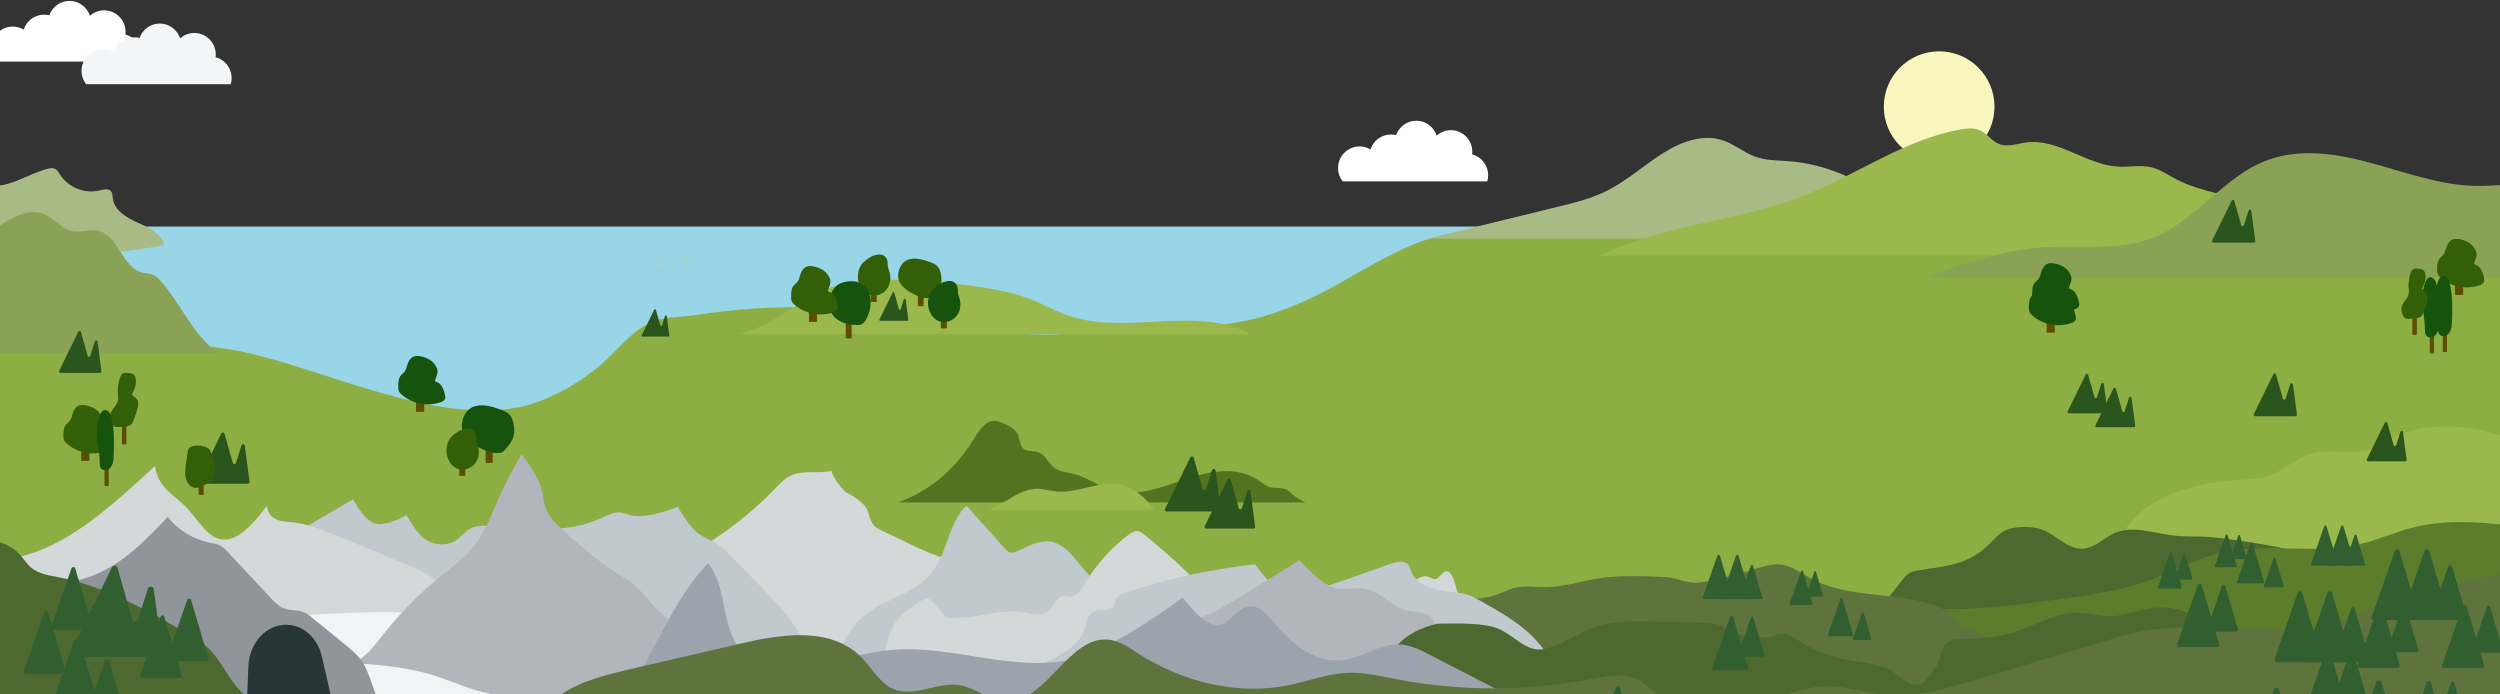 <svg width="1440" height="400" viewBox="0 0 1440 400" fill="none" xmlns="http://www.w3.org/2000/svg">
<rect x="0" y="0" width="1440" height="400" fill="#333333" stroke="none"/>
<g clip-path="url(#clip0_445_22250)">
<path d="M1116.95 93.336C1134.55 93.336 1148.83 79.063 1148.83 61.456C1148.83 43.848 1134.55 29.575 1116.95 29.575C1099.34 29.575 1085.07 43.848 1085.07 61.456C1085.07 79.063 1099.34 93.336 1116.95 93.336Z" fill="#FAF7BE"/>
<path d="M857.176 100.982C857.176 102.209 856.992 103.394 856.668 104.494H773.397C771.718 102.379 770.731 99.684 770.731 96.778C770.731 89.908 776.261 84.336 783.074 84.336C785.374 84.336 787.532 84.971 789.38 86.085C790.988 81.092 795.643 77.481 801.131 77.481C802.174 77.481 803.176 77.608 804.149 77.847C805.842 73.009 810.413 69.539 815.801 69.539C821.19 69.539 825.916 73.136 827.538 78.101C829.71 76.154 832.574 74.984 835.705 74.984C842.533 74.984 848.049 80.556 848.049 87.426C848.049 87.933 848.02 88.441 847.964 88.921C853.254 90.317 857.162 95.184 857.162 100.954" fill="white"/>
<path d="M81.43 31.959C81.43 33.186 81.247 34.371 80.923 35.471H-2.334C-4.013 33.355 -5 30.661 -5 27.755C-5 20.885 0.53 15.313 7.343 15.313C9.643 15.313 11.801 15.948 13.649 17.062C15.257 12.069 19.912 8.457 25.399 8.457C26.443 8.457 27.445 8.584 28.418 8.824C30.111 3.986 34.682 0.516 40.07 0.516C45.459 0.516 50.185 4.113 51.807 9.078C53.979 7.131 56.843 5.961 59.974 5.961C66.802 5.961 72.318 11.533 72.318 18.402C72.318 18.91 72.29 19.418 72.233 19.898C77.523 21.294 81.43 26.161 81.43 31.931" fill="white"/>
<path d="M133.413 44.993C133.413 46.221 133.23 47.406 132.905 48.506H49.634C47.956 46.39 46.968 43.696 46.968 40.79C46.968 33.92 52.498 28.348 59.311 28.348C61.611 28.348 63.769 28.982 65.617 30.097C67.225 25.103 71.88 21.492 77.368 21.492C78.412 21.492 79.413 21.619 80.387 21.859C82.079 17.02 86.65 13.55 92.038 13.55C97.427 13.55 102.153 17.147 103.775 22.113C105.948 20.166 108.811 18.995 111.943 18.995C118.77 18.995 124.286 24.567 124.286 31.437C124.286 31.945 124.258 32.453 124.201 32.932C129.491 34.329 133.399 39.196 133.399 44.965" fill="#F3F6F7"/>
<path d="M45.275 130.493C37.432 136.304 31.888 145.53 33.313 155.038C34.709 164.334 42.073 171.416 49.013 177.749C66.322 193.549 84.872 209.969 107.865 214.497C116.343 216.161 125.174 216.133 133.398 218.799C142.835 221.86 150.777 228.237 159.425 233.117C177.086 243.091 197.512 246.73 217.487 250.229C251.893 256.238 288.288 262.078 320.944 249.65C350.3 238.478 372.884 213.791 402.071 202.21C438.663 187.68 479.699 195.636 518.929 198.937C571.927 203.395 625.221 198.937 678.205 194.451C704.119 192.265 730.16 190.064 755.467 184.055C789.887 175.887 822.698 160.765 857.823 156.449C879.533 153.782 901.695 155.32 923.235 151.483C939.373 148.605 955.793 141.905 967.078 130.479H45.275V130.493Z" fill="#97D5E7"/>
<path d="M881.96 127.925C823.968 135.275 822.473 133.907 772.677 162.514C720.539 192.463 690.901 187.046 673.861 188.414C658.372 189.655 649.414 184.394 634.504 188.668C609.098 195.947 582.197 191.898 556.029 188.781C503.92 182.56 475.721 170.203 398.967 181.699C390.743 182.927 382.124 182.32 374.507 185.847C365.366 190.079 358.566 198.317 351.189 205.412C339.692 216.472 326.164 225.147 311.564 230.846C258.213 251.639 180.698 208.177 130.507 201.011C72.853 192.787 87.312 187.483 -2.546 186.242V480.39H1444.98V132.75H912.712C900.707 129.308 888.068 127.15 881.96 127.925Z" fill="#8CAE42"/>
<path d="M1111.53 137.419C1104.63 132.482 1098.4 125.781 1091.85 119.998C1073.84 104.043 1052.31 94.549 1030.38 92.857C1023.77 92.349 1017.03 92.518 1010.68 90.12C1004.66 87.849 999.257 83.377 993.219 81.134C981.61 76.832 969.055 81.275 958.207 88.032C947.359 94.789 937.4 103.846 926.199 109.587C917.143 114.228 907.48 116.612 897.887 118.954C872.792 125.104 847.697 131.255 822.615 137.405H1111.53V137.419Z" fill="#A8BB84"/>
<path d="M1343.53 147.181C1346.21 146.729 1348.89 146.278 1351.55 145.798C1345.47 130.775 1331.28 125.908 1318.67 122.551C1304.78 118.841 1290.88 115.145 1276.99 111.435C1269.09 109.333 1261.14 107.203 1253.65 103.295C1249.04 100.897 1244.57 97.808 1239.72 96.51C1233.26 94.789 1226.58 96.355 1220.01 95.988C1202.01 95.001 1185.27 79.695 1167.34 82.023C1161.64 82.756 1155.68 85.239 1150.37 82.446C1147.16 80.767 1144.62 77.339 1141.45 75.562C1137.68 73.46 1133.42 73.855 1129.38 74.546C1097.92 79.935 1069.28 100.742 1038.87 112.704C1003.69 126.543 966.276 128.461 931.236 142.949C928.019 144.275 924.845 145.714 921.657 147.181H1343.55H1343.53Z" fill="#9BB84D"/>
<path d="M397.148 147.985L393.085 149.974" stroke="#FEEC00" stroke-width="0.183" stroke-miterlimit="10"/>
<path d="M393.085 151.751L397.148 153.74" stroke="#FEEC00" stroke-width="0.183" stroke-miterlimit="10"/>
<path d="M377.978 147.985L382.04 149.974" stroke="#FEEC00" stroke-width="0.183" stroke-miterlimit="10"/>
<path d="M382.04 151.751L377.978 153.74" stroke="#FEEC00" stroke-width="0.183" stroke-miterlimit="10"/>
<path d="M79.103 128.123C72.811 125.316 65.828 121.168 64.982 114.327C64.799 112.888 64.883 111.28 63.938 110.165C62.414 108.36 59.551 109.15 57.252 109.714C48.872 111.759 39.407 107.993 34.724 100.742C33.807 99.317 32.932 97.681 31.352 97.089C30.209 96.651 28.926 96.877 27.741 97.173C17.387 99.684 7.794 106.653 -2.546 107.076V155.433C27.952 151.046 58.465 146.659 88.963 142.258C90.853 141.99 92.786 141.708 94.507 140.889C92.546 134.273 85.394 130.944 79.103 128.137V128.123Z" fill="#A8BB84"/>
<path d="M87.581 158.015C85.972 157.478 84.223 157.535 82.559 157.21C70.342 154.841 68.184 134.866 55.925 132.764C51.468 132.002 46.883 134.005 42.411 133.314C35.612 132.27 31.14 125.471 24.666 123.115C17.034 120.336 8.711 124.286 1.855 128.645C0.402 129.562 -1.065 130.521 -2.546 131.452V203.212H125.386C111.505 193.196 104.353 175.45 92.913 162.204C91.418 160.469 89.753 158.748 87.581 158.029V158.015Z" fill="#89A255"/>
<path d="M1444.99 106.272C1438.6 106.653 1432.2 107.203 1425.81 107.076C1404.58 106.639 1383.87 98.598 1363.01 93.153C1342.14 87.708 1320.09 84.971 1300.06 94.775C1280.17 104.509 1264.02 125.795 1244.06 135.261C1222.49 145.474 1198.96 140.847 1176.21 142.483C1153.34 144.12 1131.11 152.132 1108.82 159.806H1444.99V106.286V106.272Z" fill="#89A255"/>
<path d="M1218.94 320.648C1219.3 308.573 1228.35 296.935 1241.14 289.403C1255.36 281.037 1273.56 277.243 1291.57 276.213C1295.79 275.973 1300.08 275.874 1304.1 274.873C1314.87 272.193 1321.65 263.672 1332.45 261.048C1342.89 258.509 1354.89 262.078 1365.01 258.876C1369.57 257.437 1373.19 254.785 1377.23 252.641C1387.64 247.097 1400.9 244.995 1413.63 245.715C1424.54 246.321 1435.1 248.889 1444.99 252.458V320.648H1218.94Z" fill="#9BB84D"/>
<path d="M720.54 192.463C715.899 190.022 710.905 188.188 705.855 187.017C690.944 183.547 675.413 184.775 660.121 185.579C644.83 186.383 629.115 186.693 614.684 181.572C607.504 179.019 600.846 175.182 593.764 172.389C585.569 169.159 576.893 167.367 568.218 165.914C550.754 162.994 533.078 161.386 515.375 161.132C502.157 160.935 488.629 161.555 476.328 166.394C463.773 171.331 453.278 180.359 441.245 186.453C436.237 188.992 430.975 190.995 425.559 192.463H720.511H720.54Z" fill="#9BB84D"/>
<path d="M504.992 160.441H501.55V173.913H504.992V160.441Z" fill="#5E4D00"/>
<path d="M495.95 152.781C493.637 156.533 493.538 161.541 495.682 165.392C496.571 167 497.854 168.425 499.463 169.3C502.806 171.119 507.278 170.231 509.944 167.522C512.61 164.814 513.456 160.582 512.412 156.928C512.088 155.786 511.594 154.685 511.425 153.515C511.213 152.033 511.495 150.439 510.79 149.127C507.63 143.16 498.249 149.043 495.936 152.795L495.95 152.781Z" fill="#335F08"/>
<path d="M1207.65 246.081H1229.14C1229.59 246.081 1229.94 245.686 1229.88 245.221L1227.78 229.182C1227.68 228.378 1226.56 228.279 1226.32 229.055L1223.86 236.785C1223.64 237.505 1222.62 237.49 1222.41 236.757L1218.75 223.892C1218.57 223.229 1217.65 223.144 1217.34 223.765L1206.96 244.981C1206.72 245.489 1207.09 246.067 1207.64 246.067L1207.65 246.081Z" fill="#2A551D"/>
<path d="M34.795 214.793H57.633C58.113 214.793 58.494 214.37 58.423 213.89L56.194 196.836C56.081 195.989 54.897 195.876 54.629 196.695L52.019 204.919C51.779 205.68 50.693 205.666 50.481 204.89L46.602 191.207C46.404 190.502 45.431 190.417 45.107 191.08L34.075 213.651C33.807 214.187 34.202 214.807 34.795 214.807V214.793Z" fill="#2A551D"/>
<path d="M507.066 184.774H522.639C522.964 184.774 523.232 184.478 523.189 184.154L521.666 172.53C521.595 171.952 520.777 171.881 520.594 172.431L518.816 178.032C518.647 178.553 517.914 178.539 517.773 178.017L515.121 168.693C514.979 168.213 514.316 168.157 514.105 168.608L506.586 183.999C506.403 184.365 506.671 184.789 507.08 184.789L507.066 184.774Z" fill="#2A551D"/>
<path d="M1274.91 139.789H1298.22C1298.71 139.789 1299.09 139.352 1299.03 138.858L1296.76 121.45C1296.65 120.576 1295.44 120.477 1295.17 121.309L1292.5 129.703C1292.26 130.479 1291.15 130.464 1290.94 129.674L1286.97 115.709C1286.76 114.99 1285.77 114.891 1285.45 115.568L1274.19 138.604C1273.92 139.154 1274.32 139.789 1274.93 139.789H1274.91Z" fill="#2A551D"/>
<path d="M1298.91 239.762H1322.21C1322.7 239.762 1323.09 239.324 1323.03 238.831L1320.76 221.423C1320.65 220.549 1319.43 220.45 1319.16 221.282L1316.5 229.675C1316.26 230.451 1315.14 230.437 1314.93 229.647L1310.97 215.682C1310.76 214.962 1309.77 214.864 1309.44 215.541L1298.19 238.577C1297.92 239.127 1298.31 239.762 1298.92 239.762H1298.91Z" fill="#2A551D"/>
<path d="M114.892 278.639H142.766C143.358 278.639 143.81 278.117 143.739 277.525L141.017 256.718C140.876 255.674 139.423 255.547 139.112 256.548L135.924 266.578C135.628 267.509 134.316 267.481 134.048 266.55L129.308 249.848C129.069 248.987 127.884 248.874 127.489 249.678L114.017 277.214C113.693 277.863 114.172 278.625 114.892 278.625V278.639Z" fill="#2A551D"/>
<path d="M117.303 264.561H114.383V285.043H117.303V264.561Z" fill="#5E4D00"/>
<path d="M121.959 276.156C120.831 277.807 119.039 278.724 117.332 279.556C115.541 280.431 113.594 281.305 111.69 280.896C108.84 280.29 107.119 277.003 106.781 273.843C106.555 271.727 106.781 269.583 107.035 267.467C107.345 265.012 107.712 262.572 108.149 260.146C108.262 259.483 108.403 258.791 108.798 258.255C109.221 257.677 109.884 257.381 110.533 257.169C113.467 256.196 116.726 256.492 119.434 257.987C119.858 258.227 120.281 258.481 120.605 258.862C121.099 259.412 121.353 260.16 121.593 260.893C122.397 263.263 124.075 266.352 123.892 268.863C123.723 271.219 123.285 274.21 121.959 276.156Z" fill="#335F08"/>
<path d="M532.008 156.745H528.665V176.367H532.008V156.745Z" fill="#5E4D00"/>
<path d="M518.268 154.347C517.196 156.914 516.913 159.919 518.112 162.43C518.917 164.108 520.299 165.434 521.766 166.577C525.123 169.215 529.13 171.133 533.39 171.641C534.349 171.754 535.365 171.782 536.253 171.401C537.241 170.978 537.96 170.104 538.637 169.257C539.963 167.593 541.318 165.872 541.924 163.84C542.531 161.809 542.347 159.623 541.896 157.563C541.572 156.082 541.078 154.587 540.062 153.458C539.117 152.414 537.819 151.793 536.507 151.272C530.258 148.817 521.54 146.588 518.282 154.347H518.268Z" fill="#335F08"/>
<path d="M490.548 171.839H487.134V194.875H490.548V171.839Z" fill="#5E4D00"/>
<path d="M482.056 164.419C480.222 165.928 479.009 168.086 478.219 170.329C477.57 172.177 477.189 174.152 477.4 176.099C477.781 179.64 480.165 182.757 483.198 184.605C486.231 186.453 489.857 187.158 493.411 187.215C494.314 187.229 495.231 187.215 496.063 186.862C497.601 186.242 498.56 184.732 499.28 183.237C501.452 178.779 502.425 173.433 500.563 168.834C499.237 165.561 496.19 162.867 492.692 162.176C489.617 161.569 484.468 162.416 482.042 164.405L482.056 164.419Z" fill="#16530D"/>
<path d="M545.365 175.676H541.923V189.147H545.365V175.676Z" fill="#5E4D00"/>
<path d="M536.323 168.016C534.009 171.768 533.91 176.776 536.055 180.627C536.943 182.235 538.227 183.66 539.835 184.535C543.178 186.354 547.65 185.466 550.316 182.757C552.982 180.049 553.829 175.817 552.785 172.163C552.46 171.021 551.967 169.92 551.797 168.749C551.586 167.268 551.868 165.674 551.163 164.362C548.003 158.395 538.622 164.278 536.309 168.03L536.323 168.016Z" fill="#16530D"/>
<path d="M1391.97 177.086H1389.64V192.731H1391.97V177.086Z" fill="#5E4D00"/>
<path d="M1397.95 173.419C1398.29 171.966 1398.5 170.343 1397.75 169.046C1397.23 168.129 1396.33 167.522 1395.46 166.916C1395.27 166.775 1395.06 166.605 1395 166.38C1394.93 166.112 1395.07 165.843 1395.2 165.604C1396.54 163.107 1397.54 160.215 1396.82 157.478C1396.66 156.886 1396.42 156.293 1396 155.856C1395.14 154.939 1393.74 154.826 1392.49 154.77C1391.63 154.728 1390.7 154.699 1389.96 155.179C1389.31 155.602 1388.95 156.364 1388.68 157.097C1387.68 159.721 1387.24 162.557 1387.41 165.364C1387.49 166.859 1387.76 168.383 1387.37 169.836C1386.66 172.417 1384.05 174.166 1383.43 176.762C1383.09 178.229 1383.43 179.781 1384 181.177C1384.35 182.066 1384.86 182.997 1385.75 183.35C1386.21 183.533 1386.73 183.547 1387.23 183.547C1388.27 183.547 1389.31 183.505 1390.37 183.434C1392.42 183.293 1394.59 182.87 1395.42 180.853C1396.41 178.483 1397.36 175.958 1397.93 173.447L1397.95 173.419Z" fill="#335F08"/>
<path d="M51.498 245.588H46.801V265.45H51.498V245.588Z" fill="#5E4D00"/>
<path d="M41.721 238.718C41.312 240.143 40.874 241.61 39.887 242.724C39.351 243.331 38.66 243.81 38.124 244.417C36.699 246.067 36.586 248.437 36.544 250.61C36.53 251.611 36.516 252.641 36.911 253.558C37.263 254.362 37.898 254.997 38.561 255.575C44.556 260.837 53.443 262.558 60.962 259.92C61.95 259.567 63.008 259.073 63.445 258.114C63.84 257.24 63.614 256.224 63.374 255.293C62.655 252.472 61.569 249.227 58.79 248.324C58.409 248.197 57.972 248.085 57.816 247.732C57.718 247.492 57.774 247.224 57.859 246.984C58.367 245.263 59.326 243.599 59.185 241.807C59.114 240.848 58.733 239.945 58.24 239.127C56.208 235.657 52.738 234.077 48.929 233.386C44.881 232.638 42.821 234.895 41.693 238.732L41.721 238.718Z" fill="#335F08"/>
<path d="M470.629 165.561H465.931V185.423H470.629V165.561Z" fill="#5E4D00"/>
<path d="M460.854 158.692C460.445 160.116 460.007 161.583 459.02 162.698C458.484 163.304 457.793 163.784 457.257 164.391C455.832 166.041 455.719 168.411 455.677 170.583C455.663 171.585 455.648 172.615 456.043 173.532C456.396 174.336 457.031 174.97 457.694 175.549C463.689 180.811 472.576 182.532 480.095 179.894C481.082 179.541 482.14 179.047 482.578 178.088C482.973 177.213 482.747 176.198 482.507 175.267C481.788 172.445 480.702 169.201 477.923 168.298C477.542 168.171 477.104 168.058 476.949 167.706C476.85 167.466 476.907 167.198 476.992 166.958C477.499 165.237 478.459 163.572 478.318 161.781C478.247 160.822 477.866 159.919 477.372 159.101C475.341 155.63 471.871 154.051 468.062 153.359C464.014 152.612 461.954 154.869 460.825 158.706L460.854 158.692Z" fill="#335F08"/>
<path d="M1418.74 149.96H1414.06V169.737H1418.74V149.96Z" fill="#5E4D00"/>
<path d="M1409.01 143.118C1408.6 144.529 1408.16 145.996 1407.19 147.11C1406.65 147.717 1405.98 148.182 1405.44 148.803C1404.03 150.439 1403.92 152.809 1403.87 154.967C1403.86 155.955 1403.85 156.999 1404.24 157.902C1404.59 158.706 1405.23 159.326 1405.88 159.905C1411.84 165.138 1420.69 166.859 1428.19 164.221C1429.18 163.869 1430.22 163.375 1430.66 162.43C1431.06 161.555 1430.83 160.539 1430.59 159.608C1429.89 156.801 1428.79 153.571 1426.03 152.682C1425.67 152.555 1425.22 152.442 1425.06 152.09C1424.96 151.85 1425.02 151.582 1425.1 151.342C1425.61 149.635 1426.56 147.971 1426.43 146.193C1426.36 145.248 1425.98 144.345 1425.5 143.513C1423.47 140.057 1420.01 138.491 1416.23 137.786C1412.2 137.038 1410.15 139.281 1409.04 143.104L1409.01 143.118Z" fill="#335F08"/>
<path d="M244.333 217.346H239.635V237.208H244.333V217.346Z" fill="#5E4D00"/>
<path d="M234.557 210.476C234.148 211.901 233.711 213.368 232.723 214.483C232.187 215.089 231.496 215.569 230.96 216.176C229.535 217.826 229.423 220.196 229.38 222.368C229.366 223.37 229.352 224.4 229.747 225.317C230.1 226.121 230.734 226.755 231.397 227.334C237.393 232.595 246.28 234.316 253.799 231.679C254.786 231.326 255.844 230.832 256.281 229.873C256.676 228.998 256.451 227.983 256.211 227.052C255.491 224.23 254.405 220.986 251.626 220.083C251.245 219.956 250.808 219.843 250.653 219.491C250.554 219.251 250.611 218.983 250.695 218.743C251.203 217.022 252.162 215.357 252.021 213.566C251.951 212.607 251.57 211.704 251.076 210.886C249.045 207.415 245.574 205.835 241.766 205.144C237.717 204.397 235.658 206.654 234.529 210.491L234.557 210.476Z" fill="#16530D"/>
<path d="M1185.48 163.869H1180.78V183.731H1185.48V163.869Z" fill="#5E4D00"/>
<path d="M1175.7 156.999C1175.29 158.424 1174.85 159.891 1173.87 161.005C1173.33 161.612 1172.64 162.091 1172.1 162.698C1170.68 164.348 1170.57 166.718 1170.52 168.891C1170.51 169.892 1170.49 170.922 1170.89 171.839C1171.24 172.643 1171.88 173.278 1172.54 173.856C1178.54 179.118 1187.42 180.839 1194.94 178.201C1195.93 177.848 1196.99 177.354 1197.42 176.395C1197.82 175.521 1197.59 174.505 1197.35 173.574C1196.63 170.753 1195.55 167.508 1192.77 166.605C1192.39 166.478 1191.95 166.366 1191.8 166.013C1191.7 165.773 1191.75 165.505 1191.84 165.265C1192.35 163.544 1193.3 161.88 1193.16 160.088C1193.09 159.129 1192.71 158.226 1192.22 157.408C1190.19 153.938 1186.72 152.358 1182.91 151.667C1178.86 150.919 1176.8 153.176 1175.67 157.013L1175.7 156.999Z" fill="#16530D"/>
<path d="M72.784 238.986H70.273V255.928H72.784V238.986Z" fill="#5E4D00"/>
<path d="M79.272 235.008C79.639 233.428 79.865 231.679 79.061 230.268C78.496 229.281 77.509 228.618 76.592 227.954C76.38 227.799 76.155 227.616 76.084 227.362C76.014 227.08 76.155 226.784 76.296 226.53C77.749 223.821 78.821 220.69 78.059 217.727C77.89 217.078 77.622 216.444 77.17 215.964C76.225 214.977 74.73 214.85 73.362 214.779C72.416 214.737 71.415 214.709 70.625 215.23C69.92 215.696 69.525 216.514 69.228 217.304C68.142 220.14 67.677 223.215 67.86 226.262C67.959 227.884 68.241 229.534 67.818 231.1C67.056 233.893 64.221 235.784 63.558 238.605C63.191 240.199 63.558 241.878 64.164 243.401C64.545 244.36 65.095 245.376 66.054 245.757C66.562 245.969 67.126 245.969 67.663 245.969C68.791 245.969 69.934 245.926 71.062 245.842C73.277 245.7 75.633 245.235 76.535 243.034C77.594 240.467 78.623 237.73 79.258 235.008H79.272Z" fill="#335F08"/>
<path d="M62.613 263.771H60.215V279.951H62.613V263.771Z" fill="#5E4D00"/>
<path d="M55.857 250.553C56.167 255.73 57.408 260.851 57.408 266.042C57.408 267.354 57.366 268.807 58.198 269.823C59.157 270.993 61.02 271.134 62.346 270.401C63.672 269.667 64.504 268.257 64.927 266.804C65.393 265.238 65.435 263.573 65.491 261.937C65.717 254.587 65.929 247.111 64.038 240.001C63.714 238.802 63.277 237.533 62.261 236.827C56.632 232.934 55.673 247.675 55.843 250.553H55.857Z" fill="#16530D"/>
<path d="M283.775 242.879H279.741V266.635H283.775V242.879Z" fill="#5E4D00"/>
<path d="M267.158 239.973C265.846 243.077 265.521 246.73 266.974 249.763C267.948 251.794 269.626 253.388 271.39 254.785C275.452 257.973 280.305 260.301 285.454 260.907C286.625 261.048 287.838 261.076 288.924 260.625C290.123 260.117 290.984 259.045 291.802 258.029C293.41 256.012 295.046 253.939 295.78 251.47C296.513 249.015 296.302 246.363 295.737 243.867C295.342 242.075 294.75 240.269 293.509 238.901C292.366 237.646 290.786 236.884 289.206 236.263C281.645 233.287 271.093 230.592 267.144 239.987L267.158 239.973Z" fill="#16530D"/>
<path d="M1401.96 187.3H1399.56V203.48H1401.96V187.3Z" fill="#5E4D00"/>
<path d="M1395.21 174.082C1395.52 179.259 1396.76 184.379 1396.76 189.571C1396.76 190.883 1396.72 192.336 1397.55 193.351C1398.51 194.522 1400.38 194.663 1401.7 193.93C1403.03 193.196 1403.86 191.785 1404.28 190.332C1404.75 188.767 1404.79 187.102 1404.85 185.466C1405.07 178.116 1405.29 170.64 1403.39 163.53C1403.07 162.331 1402.63 161.061 1401.62 160.356C1395.99 156.463 1395.03 171.204 1395.2 174.082H1395.21Z" fill="#16530D"/>
<path d="M1191.66 238.083H1213.14C1213.59 238.083 1213.94 237.688 1213.89 237.222L1211.79 221.183C1211.69 220.379 1210.56 220.28 1210.32 221.056L1207.86 228.787C1207.64 229.506 1206.62 229.492 1206.41 228.758L1202.76 215.893C1202.57 215.23 1201.66 215.146 1201.35 215.766L1190.96 236.983C1190.72 237.49 1191.09 238.069 1191.64 238.069L1191.66 238.083Z" fill="#2A551D"/>
<path d="M1363.98 265.746H1385.46C1385.91 265.746 1386.27 265.351 1386.21 264.885L1384.11 248.846C1384.01 248.042 1382.88 247.943 1382.64 248.719L1380.19 256.45C1379.96 257.169 1378.95 257.155 1378.73 256.421L1375.08 243.556C1374.9 242.893 1373.98 242.809 1373.67 243.429L1363.29 264.645C1363.05 265.153 1363.41 265.732 1363.96 265.732L1363.98 265.746Z" fill="#2A551D"/>
<path d="M1391.97 177.086H1389.64V192.731H1391.97V177.086Z" fill="#5E4D00"/>
<path d="M1397.95 173.419C1398.29 171.966 1398.5 170.343 1397.75 169.046C1397.23 168.129 1396.33 167.522 1395.46 166.916C1395.27 166.775 1395.06 166.605 1395 166.38C1394.93 166.112 1395.07 165.843 1395.2 165.604C1396.54 163.107 1397.54 160.215 1396.82 157.478C1396.66 156.886 1396.42 156.293 1396 155.856C1395.14 154.939 1393.74 154.826 1392.49 154.77C1391.63 154.728 1390.7 154.699 1389.96 155.179C1389.31 155.602 1388.95 156.364 1388.68 157.097C1387.68 159.721 1387.24 162.557 1387.41 165.364C1387.49 166.859 1387.76 168.383 1387.37 169.836C1386.66 172.417 1384.05 174.166 1383.43 176.762C1383.09 178.229 1383.43 179.781 1384 181.177C1384.35 182.066 1384.86 182.997 1385.75 183.35C1386.21 183.533 1386.73 183.547 1387.23 183.547C1388.27 183.547 1389.31 183.505 1390.37 183.434C1392.42 183.293 1394.59 182.87 1395.42 180.853C1396.41 178.483 1397.36 175.958 1397.93 173.447L1397.95 173.419Z" fill="#335F08"/>
<path d="M1418.74 149.96H1414.06V169.737H1418.74V149.96Z" fill="#5E4D00"/>
<path d="M1409.01 143.118C1408.6 144.529 1408.16 145.996 1407.19 147.11C1406.65 147.717 1405.98 148.182 1405.44 148.803C1404.03 150.439 1403.92 152.809 1403.87 154.967C1403.86 155.955 1403.85 156.999 1404.24 157.902C1404.59 158.706 1405.23 159.326 1405.88 159.905C1411.84 165.138 1420.69 166.859 1428.19 164.221C1429.18 163.869 1430.22 163.375 1430.66 162.43C1431.06 161.555 1430.83 160.539 1430.59 159.608C1429.89 156.801 1428.79 153.571 1426.03 152.682C1425.67 152.555 1425.22 152.442 1425.06 152.09C1424.96 151.85 1425.02 151.582 1425.1 151.342C1425.61 149.635 1426.56 147.971 1426.43 146.193C1426.36 145.248 1425.98 144.345 1425.5 143.513C1423.47 140.057 1420.01 138.491 1416.23 137.786C1412.2 137.038 1410.15 139.281 1409.04 143.104L1409.01 143.118Z" fill="#335F08"/>
<path d="M1409.46 186.524H1407.06V202.704H1409.46V186.524Z" fill="#5E4D00"/>
<path d="M1402.72 173.306C1403.03 178.483 1404.27 183.604 1404.27 188.795C1404.27 190.107 1404.23 191.56 1405.06 192.575C1406.02 193.746 1407.88 193.887 1409.21 193.154C1410.53 192.42 1411.36 191.009 1411.79 189.557C1412.25 187.991 1412.29 186.326 1412.35 184.69C1412.58 177.34 1412.79 169.864 1410.9 162.754C1410.57 161.555 1410.14 160.286 1409.12 159.58C1403.49 155.687 1402.53 170.428 1402.7 173.306H1402.72Z" fill="#16530D"/>
<path d="M1183.57 171.74H1178.87V191.602H1183.57V171.74Z" fill="#5E4D00"/>
<path d="M1173.8 164.87C1173.39 166.295 1172.95 167.762 1171.96 168.876C1171.43 169.483 1170.74 169.963 1170.2 170.569C1168.77 172.22 1168.66 174.59 1168.62 176.762C1168.6 177.764 1168.59 178.793 1168.99 179.71C1169.34 180.514 1169.97 181.149 1170.64 181.727C1176.63 186.989 1185.52 188.71 1193.04 186.072C1194.02 185.72 1195.08 185.226 1195.52 184.267C1195.92 183.392 1195.69 182.376 1195.45 181.445C1194.73 178.624 1193.64 175.38 1190.86 174.477C1190.48 174.35 1190.05 174.237 1189.89 173.884C1189.79 173.644 1189.85 173.376 1189.93 173.137C1190.44 171.416 1191.4 169.751 1191.26 167.959C1191.19 167 1190.81 166.097 1190.31 165.279C1188.28 161.809 1184.81 160.229 1181 159.538C1176.96 158.79 1174.9 161.047 1173.77 164.884L1173.8 164.87Z" fill="#16530D"/>
<path d="M268.003 260.639H264.561V274.111H268.003V260.639Z" fill="#5E4D00"/>
<path d="M258.947 252.979C256.634 256.732 256.535 261.74 258.679 265.591C259.568 267.199 260.852 268.624 262.46 269.498C265.803 271.318 270.275 270.429 272.941 267.721C275.607 265.012 276.453 260.78 275.409 257.127C275.085 255.984 274.591 254.884 274.422 253.713C274.21 252.232 274.493 250.638 273.787 249.326C270.627 243.359 261.247 249.241 258.933 252.994L258.947 252.979Z" fill="#335F08"/>
<path d="M370.078 193.873H384.989C385.299 193.873 385.553 193.591 385.511 193.281L384.058 182.151C383.987 181.601 383.211 181.53 383.042 182.066L381.335 187.427C381.18 187.92 380.475 187.906 380.333 187.412L377.794 178.483C377.667 178.018 377.033 177.961 376.821 178.398L369.613 193.126C369.443 193.478 369.697 193.887 370.078 193.887V193.873Z" fill="#2A551D"/>
<path d="M1344.63 353.672C1344.63 353.531 1344.63 353.39 1344.63 353.249C1344.81 344.206 1344.74 334.233 1339.87 327.391C1336.3 322.369 1330.97 320.197 1325.48 318.899C1323.47 317.968 1321.25 317.333 1319.08 316.769C1309.6 314.357 1299.87 312.904 1290.16 311.465C1283.33 310.449 1276.48 309.434 1269.57 309.137C1263.88 308.898 1258.18 309.152 1252.54 308.531C1240.94 307.261 1228.73 302.437 1218.15 306.965C1211.81 309.674 1206.9 315.528 1199.94 316.021C1190.84 316.656 1184.43 307.995 1175.94 304.948C1172.27 303.636 1168.22 303.396 1164.29 303.58C1161.17 303.721 1158.01 304.116 1155.23 305.413C1151.32 307.233 1148.63 310.605 1145.67 313.567C1133.62 325.586 1120.01 326.093 1105.15 328.506C1103.25 328.816 1101.29 329.141 1099.58 330.241C1098.03 331.228 1096.79 332.794 1095.58 334.318C1091.09 339.974 1086.59 345.617 1082.1 351.274C1081.57 351.937 1081.06 352.783 1080.67 353.686H1344.63V353.672Z" fill="#4E6930"/>
<path d="M1444.99 302.55C1426.08 300.476 1407.32 299.277 1389.03 304.059C1379.14 306.641 1369.76 310.929 1359.82 313.313C1332.54 319.872 1303.21 311.761 1276.14 319.111C1264.33 322.313 1253.5 328.336 1242.09 332.766C1222.35 340.426 1201.13 343.233 1180.14 345.984C1161.4 348.438 1142.58 350.907 1123.66 350.85C1115.54 350.822 1107.1 350.399 1099.61 353.545C1089.83 357.636 1083.47 367.016 1077.82 375.974C1069.63 388.952 1061.75 402.099 1054.16 415.43C1120.12 426.405 1187.54 420.452 1254.39 418.914C1317.91 417.447 1381.44 420 1444.98 421.214V302.564L1444.99 302.55Z" fill="#5B7D2C"/>
<path d="M1188.81 397.289C1179.45 388.402 1169.92 379.402 1158.14 373.209C1147.64 367.679 1135.47 364.421 1126.54 357.043C1124.27 355.167 1122.24 353.037 1119.75 351.386C1116.62 349.299 1112.9 348.029 1109.13 347.042C1087.32 341.314 1062.51 343.825 1043.13 333.259C1037.16 330.015 1031.53 325.473 1024.55 325.092C1020.57 324.866 1016.68 326.065 1012.88 327.18C1001.03 330.664 983.669 335.658 976.686 335.629C969.703 335.601 965.909 332.738 960.337 332.455C946.625 331.792 932.801 331.143 919.245 333.401C909.412 335.051 899.735 338.225 889.762 338.211C884.345 338.211 878.858 337.252 873.554 338.366C868.983 339.311 864.836 341.737 860.378 343.134C852.013 345.744 842.999 344.643 834.352 345.941C825.704 347.239 816.366 352.261 814.645 361.106C813.686 366.043 815.308 371.234 814.236 376.143C813.22 380.841 809.905 384.607 807.817 388.91C806.59 391.435 805.913 394.552 806.308 397.289H1188.79H1188.81Z" fill="#5F743D"/>
<path d="M382.054 326.503C406.049 315.923 428.14 300.42 446.803 281.08C449.187 278.611 451.557 276.044 454.491 274.436C461.826 270.401 470.784 273.067 478.839 271.219C480.588 277.088 487.119 283.478 487.119 283.478C487.119 283.478 496.599 288.147 499.082 292.802C500.732 295.906 501.014 299.841 503.257 302.493C504.583 304.045 506.431 304.934 508.223 305.794C513.456 308.291 518.69 310.774 523.923 313.271C531.484 316.868 539.13 320.493 547.227 322.313C554.153 323.865 561.277 324.062 568.345 324.542C580.434 325.36 592.481 327.025 604.373 329.521C608.605 330.41 613.105 331.581 615.968 335.023C617.111 336.405 617.929 338.07 619.072 339.452C621.371 342.217 624.771 343.557 627.803 345.335C640.796 352.995 647.087 369.076 651.573 384.241C572.915 388.388 492.762 391.505 415.247 376.595C404.878 374.606 393.622 371.658 387.302 362.601C384.509 358.609 382.971 353.742 382.068 348.833C380.756 341.752 380.855 333.612 382.04 326.503H382.054Z" fill="#D3D8D9"/>
<path d="M461.304 410.394C468.583 400.209 475.298 389.46 481.392 378.217C485.412 370.797 489.263 363.038 494.892 357.283C507.602 344.305 527.506 343.444 538.1 327.998C545.746 316.825 547.001 299.884 556.735 291.349C563.957 299.404 571.166 307.459 578.388 315.514C579.376 316.614 580.434 317.756 581.745 318.151C583.283 318.603 584.877 317.954 586.358 317.277C592.763 314.329 599.463 310.647 606.206 312.199C616.208 314.498 621.893 326.996 630.23 333.993C640.64 342.725 654.916 342.528 665.383 351.189C670.179 355.153 673.889 360.767 678.587 364.915C688.038 373.28 700.818 375.17 709.748 384.325C715.263 389.982 718.776 397.896 723.671 404.3C728.566 410.704 736.014 415.797 742.898 413.074L461.318 410.408L461.304 410.394Z" fill="#C0C9CE"/>
<path d="M504.089 384.678C512.37 374.578 509.464 365.987 517.744 355.886C520.467 352.557 529.834 346.125 533.177 344.615C536.055 343.303 543.404 355.407 546.268 355.717C561.489 357.354 576.851 349.567 591.719 353.079C596.134 354.123 601.283 354.97 605.134 350.625C607.166 348.339 608.647 344.771 611.045 343.642C613.26 342.598 615.446 344.079 617.717 343.543C620.623 342.852 622.88 339.156 624.912 335.883C631.937 324.641 640.471 315.147 649.795 308.221C651.46 306.979 653.251 305.794 655.001 305.879C656.496 305.949 657.794 306.937 659.035 307.924C676.838 322.087 693.582 338.451 709.057 356.789C712.936 361.388 716.872 366.212 721.95 368.201C728.693 370.839 736.409 368.046 743.702 365.281C767.683 356.169 791.735 347.028 815.18 334.05C817.493 332.766 819.962 331.426 822.219 332.032C823.954 332.498 825.534 334.12 827.354 333.401C829.047 332.738 830.274 330.255 831.938 329.394C835.211 327.73 837.271 332.851 838.357 336.998C843.506 356.761 853.804 372.151 862.042 389.291C866.471 398.488 870.449 409.054 869.476 420.988C868.771 429.536 865.54 438.452 866.866 446.45C868.46 456.057 876.233 464.746 871.634 473.676C854.565 473.168 837.496 472.66 820.428 472.166C806.97 471.771 793.512 471.362 780.224 469.867C761.307 467.723 742.814 463.35 724.334 458.977C671.816 446.563 619.297 434.135 566.779 421.721L504.089 384.678Z" fill="#D3D8D9"/>
<path d="M576.88 390.602C586.148 389.53 594.499 385.454 602.61 381.447C611.892 376.863 621.993 371.418 624.828 362.347C626.013 358.567 626.309 353.799 630.329 352.148C633.927 350.667 639.4 352.36 641.389 349.341C642.137 348.198 642.01 346.759 642.532 345.518C643.477 343.275 646.27 342.161 648.809 341.3C672.593 333.302 697.519 327.829 722.882 325.035C727.354 331.073 732.404 336.772 737.962 342.062C739.119 343.162 740.417 344.319 742.081 344.615C743.661 344.897 745.255 344.375 746.736 343.854C764.736 337.52 782.75 331.186 800.75 324.852C804.065 323.681 808.382 322.694 810.836 325.035C812.106 326.249 812.402 327.998 813.023 329.55C815.858 336.716 825.465 339.791 833.985 340.764C837.878 341.202 841.856 341.427 845.538 342.64C848.176 343.501 850.574 344.855 852.944 346.195C864.991 352.966 877.306 359.963 885.911 370.035C888.422 372.983 890.594 376.172 893.458 378.852C899.072 384.113 906.859 387.062 914.406 389.841C905.985 398.587 897.563 407.333 889.127 416.065C887.815 417.419 886.475 418.801 884.698 419.662C882.554 420.692 880.029 420.847 877.574 420.96C843.084 422.413 808.593 417.221 774.23 413.399C734.478 408.983 694.514 406.374 654.536 405.598L576.88 390.588V390.602Z" fill="#C0C9CE"/>
<path d="M607.815 469.74C619.608 459.188 627.155 444.024 628.467 428.253C628.819 423.978 628.749 419.605 630.033 415.514C631.867 409.66 636.268 405.033 640.232 400.35C648.54 390.532 655.467 379.529 660.743 367.792C661.659 365.761 662.576 363.631 664.255 362.164C666.837 359.921 670.561 359.78 673.974 359.498C680.111 358.976 686.162 357.621 691.946 355.491C700.466 352.346 708.253 347.535 715.984 342.753C726.874 336.024 748.64 322.567 748.64 322.567C748.64 322.567 761.674 338.535 771.62 339.114C776.698 339.41 781.875 338.239 786.855 339.325C795.601 341.244 801.793 349.651 810.525 351.64C815.039 352.67 820.259 352.007 823.828 354.969C826.649 357.325 827.495 361.261 829.555 364.322C832.856 369.259 839.077 371.601 842.477 376.482C849.53 386.61 841.856 403.228 850.94 411.579C853.437 413.878 856.766 414.993 859.954 416.177C884.627 425.417 906.139 442.867 920.26 465.113L607.843 469.726L607.815 469.74Z" fill="#B3B5BC"/>
<path d="M44.514 368.032C71.457 360.02 88.413 334.134 110.772 317.108C113.1 315.33 115.752 313.567 118.672 313.694C120.661 313.778 122.495 314.738 124.329 315.485C137.716 320.987 153.19 316.374 165.83 309.321C178.469 302.268 203.339 287.554 203.339 287.554C203.339 287.554 209.616 299.7 215.964 301.59C222.312 303.481 234.204 296.724 234.204 296.724C234.204 296.724 240.03 307.713 245.221 310.872C250.412 314.032 257.423 314.653 262.516 311.324C265.422 309.42 267.524 306.443 270.542 304.708C274.732 302.31 279.881 302.733 284.677 303.213C305.456 305.3 327.392 307.064 346.379 298.388C349.708 296.865 353.094 294.989 356.747 295.158C358.99 295.257 361.106 296.117 363.264 296.752C372.405 299.404 390.419 291.913 390.419 291.913C390.419 291.913 397.078 304.101 402.875 307.755C406.233 309.871 409.999 311.31 413.3 313.51C416.375 315.57 418.999 318.236 421.581 320.888C426.772 326.206 431.963 331.524 437.168 336.843C447.523 347.437 458.102 358.383 463.83 372.052L44.458 368.018L44.514 368.032Z" fill="#C0C9CE"/>
<path d="M255.872 338.239C248.649 331.186 240.354 327.716 232.187 324.344C220.253 319.407 208.305 314.456 196.37 309.518C186.369 305.371 176.269 301.21 165.957 300.589C161.09 300.293 154.799 299.136 153.656 291.434C145.263 302.522 135.035 314.329 124.568 309.829C117.656 306.852 112.634 297.387 106.512 291.392C99.924 284.959 90.967 280.642 89.26 268.454C67.578 288.429 45.516 308.672 21.224 317.658C13.409 320.55 5.453 322.214 -2.531 323.343V381.236C1.306 383.577 5.284 385.355 9.318 386.441C13.183 387.485 17.091 387.951 20.984 388.416C32.044 389.728 43.117 391.026 54.177 392.338C72.812 394.538 91.475 396.739 110.151 396.372C165.04 395.286 219.251 371.996 274.125 373.915C270.712 359.159 264.166 346.365 255.858 338.253L255.872 338.239Z" fill="#D3D8D9"/>
<path d="M133.4 362.375C130.17 363.377 126.855 364.534 124.443 366.904C121.763 369.527 120.578 373.266 119.463 376.835C117.009 384.791 114.526 393.24 116.501 401.338C118.758 410.634 126.375 417.504 133.598 423.781C144.361 433.134 155.28 442.571 168.018 448.989C178.795 454.42 190.588 457.524 202.452 459.781C215.26 462.221 228.252 463.731 241.273 464.267C247.409 464.521 253.672 464.549 259.583 462.828C268.329 460.274 275.481 454.166 282.605 448.496C297.459 436.66 313.315 426.109 329.974 416.996C342.91 409.914 356.537 403.623 371.081 401.253C383.339 399.25 395.866 400.096 408.266 400.787C449.428 403.087 490.69 403.75 531.909 402.776C541.755 402.537 553.393 401.168 558.105 392.521C559.022 390.842 559.586 388.839 559.008 387.034C557.893 383.549 553.464 382.618 549.824 382.322C479.588 376.454 408.209 384.678 338.862 372.123C310.564 367.002 282.929 358.567 254.42 354.589C230.397 351.231 205.682 352.769 181.504 353.954C165.211 354.744 149.03 357.565 133.443 362.404L133.4 362.375Z" fill="#F1F4F5"/>
<path d="M411.636 407.022C414.358 394.482 408.307 381.49 400.195 371.982C392.084 362.474 381.899 355.223 373.647 345.857C371.009 342.866 368.555 339.65 365.578 337.04C362.432 334.275 358.779 332.272 355.252 330.071C344.39 323.3 334.657 314.639 324.994 306.02C320.677 302.169 316.177 298.05 314.245 292.407C313.229 289.417 312.989 286.2 312.284 283.111C310.422 274.971 305.357 268.186 300.434 261.669C295.483 269.935 291.011 278.526 287.09 287.413C282.829 297.048 279.091 307.163 272.574 315.217C267.439 321.565 260.823 326.291 254.546 331.327C242.189 341.258 230.875 352.67 220.888 365.281C215.654 371.897 210.378 379.162 202.789 382.167C217.46 382.534 232.878 384.212 247.069 388.204C256.507 390.856 265.507 395.074 274.916 397.797C287.626 401.464 300.886 402.339 314.033 403.2C336.124 404.653 358.214 406.091 380.319 407.544L411.65 407.022H411.636Z" fill="#B3B5BC"/>
<path d="M1340.79 413.469C1340.65 406.585 1340.52 399.701 1340.38 392.817C1340.28 387.541 1340.06 381.913 1336.99 377.61C1330.42 368.385 1316.46 371.136 1305.17 370.176C1282.71 368.272 1263.85 348.015 1241.39 349.962C1232.83 350.695 1224.76 354.687 1216.17 354.955C1209.42 355.153 1202.76 353.023 1196 353.037C1183.64 353.065 1172.55 360.132 1160.79 363.913C1149.66 367.496 1137.88 368.131 1126.13 368.173C1124.06 368.681 1122.12 369.485 1120.67 371.009C1117.13 374.719 1117.86 381.052 1114.53 384.96C1109.63 390.715 1106.82 400.533 1092.9 388.853C1078.97 377.173 1059.98 385.99 1033.76 367.369C1024.04 362.248 1022.98 367.27 1017.61 367.214C1011.42 367.158 1005.04 367.059 999.355 364.604C996.082 363.194 993.148 361.035 989.777 359.893C986.462 358.764 982.893 358.68 979.394 358.609C970.31 358.411 961.239 358.214 952.155 358.002C941.081 357.763 929.74 357.551 919.23 361.078C909.158 364.463 900.342 371.121 890.03 373.717C879.732 376.299 872.552 366.325 863.665 362.39C854.778 358.454 839.627 359.173 827.989 359.23C818.891 361.261 810.046 365.451 804.037 372.546C798.775 378.753 795.685 387.062 788.802 391.393C779.35 397.331 765.554 393.903 757.288 401.408C753.267 405.062 751.419 410.662 747.286 414.174C746.637 414.725 745.946 415.19 745.241 415.613L789.493 450.626C927.2 446.366 1064.92 442.105 1202.63 437.859C1246.08 436.519 1289.93 435.123 1332.06 424.402C1334.91 423.682 1338.01 422.723 1339.58 420.24C1340.82 418.279 1340.82 415.797 1340.77 413.483L1340.79 413.469Z" fill="#4E6930"/>
<path d="M320.198 437.21C341.992 429.099 357.368 407.967 369.274 386.511C381.18 365.055 391.238 341.78 407.855 324.415C419.07 338.197 415.163 361.614 426.913 374.845C434.235 383.098 445.745 384.988 456.283 384.466C475.722 383.493 494.469 375.946 513.866 374.309C547.919 371.446 582.198 386.878 615.799 380.192C640.062 375.367 681.268 344.121 681.268 344.121C681.268 344.121 695.572 365.013 705.178 359.032C710.228 355.886 713.981 349.665 719.778 349.172C725.576 348.678 730.133 354.151 734.012 358.863C743.971 370.966 757.513 381.758 772.367 380.333C784.203 379.204 794.924 370.444 806.773 371.234C812.811 371.643 818.453 374.521 823.927 377.342C847.569 389.558 871.212 401.789 894.854 414.005C901.442 417.405 909.214 423.329 907.479 431.032C722.035 432.922 536.563 430.115 351.246 422.61L320.169 437.196L320.198 437.21Z" fill="#9BA3AD"/>
<path d="M230.198 441.132C226.883 435.334 225.402 428.718 223.624 422.286C220.789 411.946 217.135 401.845 213.482 391.759C212.141 388.063 210.787 384.339 208.601 381.081C205.92 377.088 202.126 373.985 198.388 370.952C192.308 366.015 186.228 361.063 180.148 356.126C178.215 354.56 176.226 352.952 173.87 352.19C170.922 351.231 167.664 351.683 164.687 350.822C160.949 349.75 158.113 346.788 155.447 343.938C147.534 335.46 139.62 326.968 131.706 318.49C130.239 316.924 128.744 315.316 126.839 314.315C124.78 313.228 122.424 312.918 120.139 312.438C110.927 310.463 102.463 305.174 96.666 297.739C87.75 307.106 78.75 316.543 68.043 323.794C57.337 331.031 44.641 336.01 31.733 335.347L16.061 358.637V479.939C23.848 481.519 32.283 481.18 40.31 480.771C105.948 477.499 171.726 477.146 237.406 479.699C243.839 479.953 250.356 480.221 256.605 478.683C251.696 469.542 245.87 460.909 239.226 452.953C236.038 449.144 232.652 445.449 230.184 441.132H230.198Z" fill="#8F959A"/>
<path d="M1444.99 330.424C1420.53 332.752 1396.49 337.449 1373.83 347.183C1364.57 351.161 1355.59 355.957 1345.88 358.496C1304.97 369.203 1262.53 354.264 1222 366.41C1193.8 374.874 1165.6 383.324 1137.39 391.787C1120.78 396.767 1103.71 401.803 1086.48 400.223C1075.28 399.193 1064.34 395.399 1053.11 395.342C1036.95 395.272 1021.84 402.889 1006.42 407.911C991.003 412.933 972.919 414.993 959.757 405.09C954.143 400.858 949.841 394.708 943.62 391.562C935.24 387.316 925.38 389.418 916.253 391.181C879.195 398.319 840.882 398.291 803.768 391.11C794.895 389.389 785.994 387.259 776.98 387.527C765.229 387.866 754 392.253 742.475 394.623C712.851 400.689 681.408 392.958 655.593 376.397C650.543 373.153 645.465 369.499 639.625 368.568C615.531 364.717 602.398 406.458 578.134 404.046C569.275 403.157 561.855 396.231 553.081 394.693C540.202 392.436 526.589 402.071 514.528 396.823C506.685 393.41 502.284 384.791 496.161 378.612C478.627 360.866 450.456 365.154 426.743 370.656C405.809 375.509 384.875 380.375 363.927 385.228C349.313 388.614 334.332 392.168 321.876 400.858C311.324 408.222 303.255 418.801 294.481 428.394C268.384 456.959 235.445 477.4 202.944 497.459C200.602 498.898 199.22 500.774 198.952 503.61C209.461 508.843 217.685 518.478 228.533 522.879C239.889 527.506 252.556 525.827 264.589 527.605C294.566 532.02 319.506 557.567 349.708 559.232C357.791 559.683 365.86 558.357 373.9 557.426C390.222 555.55 408.123 556.354 424.543 555.945C764.975 547.58 1105.68 539.186 1444.96 510.338V330.438L1444.99 330.424Z" fill="#5F743D"/>
<path opacity="0.8" d="M141.949 412.143L143.063 383.733C143.599 370.077 153.657 359.399 165.521 359.864C174.916 360.231 182.942 367.581 185.34 378.005L193.677 414.189L141.949 412.143Z" fill="#101E21"/>
<path d="M219.28 449.257C205.173 448.453 189.233 448.213 179.626 438.24C175.521 433.966 173.18 428.422 169.611 423.724C161.231 412.721 146.843 407.333 137.561 397.021C131.086 389.841 127.376 380.573 120.435 373.787C116.189 369.626 110.914 366.607 105.708 363.631C82.983 350.639 59.651 337.52 33.737 332.498C28.25 331.44 22.381 330.607 18.121 327.123C15.342 324.852 13.55 321.664 11.082 319.068C7.428 315.203 2.66 312.946 -2.559 311.592V508.476C118.348 511.269 239.198 515.374 360.063 519.494C327.928 493.114 281.123 488.177 249.2 461.558C245.772 458.709 242.513 455.591 238.549 453.475C232.737 450.372 225.896 449.652 219.266 449.271L219.28 449.257Z" fill="#4E6930"/>
<path d="M1328.63 381.391H1353.22C1354.08 381.391 1354.7 380.559 1354.46 379.726L1343.16 341.625C1342.81 340.426 1341.11 340.383 1340.69 341.568L1327.4 379.67C1327.11 380.516 1327.73 381.391 1328.63 381.391Z" fill="#315F30"/>
<path d="M1311.48 381.391H1336.07C1336.93 381.391 1337.55 380.559 1337.31 379.726L1326.01 341.625C1325.65 340.426 1323.96 340.383 1323.54 341.568L1310.25 379.67C1309.95 380.516 1310.57 381.391 1311.48 381.391Z" fill="#315F30"/>
<path d="M1345.01 381.391H1364.02C1364.69 381.391 1365.18 380.742 1364.98 380.107L1356.25 350.639C1355.97 349.708 1354.67 349.68 1354.35 350.597L1344.08 380.065C1343.85 380.714 1344.33 381.391 1345.02 381.391H1345.01Z" fill="#315F30"/>
<path d="M1384.6 357.128H1409.19C1410.05 357.128 1410.67 356.296 1410.43 355.463L1399.13 317.362C1398.78 316.163 1397.09 316.12 1396.67 317.305L1383.38 355.407C1383.08 356.253 1383.7 357.128 1384.6 357.128Z" fill="#315F30"/>
<path d="M1367.47 357.128H1392.05C1392.91 357.128 1393.53 356.296 1393.29 355.463L1381.99 317.362C1381.64 316.163 1379.95 316.12 1379.53 317.305L1366.24 355.407C1365.94 356.253 1366.56 357.128 1367.47 357.128Z" fill="#315F30"/>
<path d="M1400.98 357.128H1420C1420.66 357.128 1421.16 356.479 1420.96 355.844L1412.23 326.376C1411.94 325.445 1410.65 325.416 1410.32 326.333L1400.05 355.802C1399.83 356.451 1400.31 357.128 1401 357.128H1400.98Z" fill="#315F30"/>
<path d="M27.122 420.396H58.89C60.005 420.396 60.809 419.323 60.498 418.251L45.898 369.006C45.432 367.454 43.246 367.397 42.71 368.935L25.542 418.181C25.162 419.267 25.966 420.41 27.122 420.41V420.396Z" fill="#315F30"/>
<path d="M48.296 420.395H72.87C73.73 420.395 74.351 419.563 74.111 418.731L62.826 380.643C62.473 379.444 60.78 379.402 60.357 380.587L47.083 418.674C46.787 419.521 47.407 420.395 48.31 420.395H48.296Z" fill="#315F30"/>
<path d="M1294 448.989H1325.77C1326.88 448.989 1327.69 447.917 1327.37 446.845L1312.77 397.599C1312.31 396.048 1310.12 395.991 1309.59 397.529L1292.42 446.775C1292.04 447.861 1292.84 449.003 1294 449.003V448.989Z" fill="#315F30"/>
<path d="M1407.82 384.706H1429.66C1430.42 384.706 1430.99 383.973 1430.76 383.225L1420.73 349.369C1420.42 348.297 1418.91 348.269 1418.54 349.313L1406.74 383.168C1406.48 383.916 1407.03 384.692 1407.82 384.692V384.706Z" fill="#315F30"/>
<path d="M1424.63 375.777H1440.78C1441.34 375.777 1441.75 375.226 1441.6 374.69L1434.18 349.651C1433.94 348.861 1432.84 348.833 1432.55 349.609L1423.82 374.648C1423.62 375.198 1424.03 375.777 1424.63 375.777Z" fill="#315F30"/>
<path d="M1387.19 428.394H1409.02C1409.79 428.394 1410.35 427.66 1410.12 426.913L1400.09 393.057C1399.78 391.985 1398.28 391.957 1397.91 393.001L1386.1 426.856C1385.85 427.604 1386.4 428.38 1387.19 428.38V428.394Z" fill="#315F30"/>
<path d="M1403.99 419.45H1420.14C1420.7 419.45 1421.11 418.9 1420.96 418.364L1413.54 393.325C1413.3 392.535 1412.2 392.507 1411.91 393.283L1403.18 418.322C1402.99 418.872 1403.39 419.45 1403.99 419.45Z" fill="#315F30"/>
<path d="M1359.2 384.565H1381.04C1381.8 384.565 1382.36 383.831 1382.14 383.084L1372.11 349.228C1371.8 348.156 1370.29 348.128 1369.92 349.172L1358.11 383.027C1357.86 383.775 1358.41 384.551 1359.2 384.551V384.565Z" fill="#315F30"/>
<path d="M1376 375.636H1392.15C1392.72 375.636 1393.12 375.085 1392.97 374.549L1385.55 349.51C1385.31 348.72 1384.21 348.692 1383.93 349.468L1375.2 374.507C1375 375.057 1375.41 375.636 1376 375.636Z" fill="#315F30"/>
<path d="M1255.23 372.574H1277.07C1277.83 372.574 1278.4 371.841 1278.17 371.093L1268.14 337.238C1267.83 336.165 1266.32 336.137 1265.96 337.181L1254.15 371.037C1253.89 371.784 1254.44 372.56 1255.23 372.56V372.574Z" fill="#315F30"/>
<path d="M1272.04 363.645H1288.19C1288.75 363.645 1289.16 363.095 1289.01 362.559L1281.59 337.52C1281.35 336.73 1280.25 336.702 1279.96 337.477L1271.23 362.516C1271.03 363.067 1271.44 363.645 1272.04 363.645Z" fill="#315F30"/>
<path d="M1329.02 410.464H1350.86C1351.62 410.464 1352.19 409.731 1351.96 408.983L1341.93 375.128C1341.62 374.056 1340.11 374.027 1339.75 375.071L1327.94 408.927C1327.68 409.674 1328.23 410.45 1329.02 410.45V410.464Z" fill="#315F30"/>
<path d="M1345.83 401.535H1361.98C1362.54 401.535 1362.95 400.985 1362.8 400.449L1355.38 375.41C1355.14 374.62 1354.04 374.592 1353.75 375.368L1345.02 400.407C1344.82 400.957 1345.23 401.535 1345.83 401.535Z" fill="#315F30"/>
<path d="M1328.63 381.391H1353.22C1354.08 381.391 1354.7 380.559 1354.46 379.726L1343.16 341.625C1342.81 340.426 1341.11 340.383 1340.69 341.568L1327.4 379.67C1327.11 380.516 1327.73 381.391 1328.63 381.391Z" fill="#315F30"/>
<path d="M1311.48 381.391H1336.07C1336.93 381.391 1337.55 380.559 1337.31 379.726L1326.01 341.625C1325.65 340.426 1323.96 340.383 1323.54 341.568L1310.25 379.67C1309.95 380.516 1310.57 381.391 1311.48 381.391Z" fill="#315F30"/>
<path d="M1345.01 381.391H1364.02C1364.69 381.391 1365.18 380.742 1364.98 380.107L1356.25 350.639C1355.97 349.708 1354.67 349.68 1354.35 350.597L1344.08 380.065C1343.85 380.714 1344.33 381.391 1345.02 381.391H1345.01Z" fill="#315F30"/>
<path d="M992.36 345.095H1007.76C1008.3 345.095 1008.69 344.573 1008.54 344.051L1001.46 320.169C1001.23 319.407 1000.17 319.393 999.921 320.126L991.598 344.009C991.414 344.531 991.809 345.081 992.36 345.081V345.095Z" fill="#315F30"/>
<path d="M981.611 345.095H997.016C997.552 345.095 997.947 344.573 997.792 344.051L990.71 320.169C990.484 319.407 989.426 319.393 989.173 320.126L980.85 344.009C980.666 344.531 981.061 345.081 981.611 345.081V345.095Z" fill="#315F30"/>
<path d="M1002.63 345.095H1014.55C1014.97 345.095 1015.27 344.686 1015.16 344.291L1009.68 325.825C1009.51 325.247 1008.69 325.219 1008.48 325.797L1002.04 344.263C1001.9 344.672 1002.19 345.095 1002.63 345.095Z" fill="#315F30"/>
<path d="M1384.6 357.128H1409.19C1410.05 357.128 1410.67 356.296 1410.43 355.463L1399.13 317.362C1398.78 316.163 1397.09 316.12 1396.67 317.305L1383.38 355.407C1383.08 356.253 1383.7 357.128 1384.6 357.128Z" fill="#315F30"/>
<path d="M1367.47 357.128H1392.05C1392.91 357.128 1393.53 356.296 1393.29 355.463L1381.99 317.362C1381.64 316.163 1379.95 316.12 1379.53 317.305L1366.24 355.407C1365.94 356.253 1366.56 357.128 1367.47 357.128Z" fill="#315F30"/>
<path d="M1400.98 357.128H1420C1420.66 357.128 1421.16 356.479 1420.96 355.844L1412.23 326.376C1411.94 325.445 1410.65 325.416 1410.32 326.333L1400.05 355.802C1399.83 356.451 1400.31 357.128 1401 357.128H1400.98Z" fill="#315F30"/>
<path d="M1341.62 325.84H1355.6C1356.1 325.84 1356.45 325.36 1356.31 324.894L1349.87 303.213C1349.68 302.522 1348.7 302.507 1348.48 303.185L1340.92 324.866C1340.75 325.346 1341.1 325.84 1341.61 325.84H1341.62Z" fill="#315F30"/>
<path d="M1331.88 325.84H1345.85C1346.35 325.84 1346.7 325.36 1346.56 324.894L1340.13 303.213C1339.93 302.522 1338.96 302.507 1338.73 303.185L1331.17 324.866C1331 325.346 1331.35 325.84 1331.86 325.84H1331.88Z" fill="#315F30"/>
<path d="M1350.95 325.84H1361.77C1362.15 325.84 1362.42 325.473 1362.32 325.106L1357.35 308.333C1357.2 307.797 1356.45 307.783 1356.26 308.305L1350.41 325.078C1350.28 325.445 1350.55 325.84 1350.95 325.84Z" fill="#315F30"/>
<path d="M1294 448.989H1325.77C1326.88 448.989 1327.69 447.917 1327.37 446.845L1312.77 397.599C1312.31 396.048 1310.12 395.991 1309.59 397.529L1292.42 446.775C1292.04 447.861 1292.84 449.003 1294 449.003V448.989Z" fill="#315F30"/>
<path d="M920.049 431.229H941.886C942.647 431.229 943.212 430.496 942.986 429.748L932.956 395.893C932.646 394.82 931.136 394.792 930.77 395.836L918.962 429.692C918.709 430.439 919.259 431.215 920.049 431.215V431.229Z" fill="#315F30"/>
<path d="M1352.71 445.618H1385.08C1386.23 445.618 1387.05 444.518 1386.72 443.431L1371.85 393.241C1371.39 391.646 1369.16 391.604 1368.61 393.17L1351.1 443.361C1350.72 444.475 1351.54 445.632 1352.71 445.632V445.618Z" fill="#315F30"/>
<path d="M1053.55 366.452H1066.72C1067.18 366.452 1067.51 366.001 1067.38 365.564L1061.34 345.166C1061.14 344.517 1060.24 344.503 1060.03 345.137L1052.92 365.535C1052.76 365.987 1053.1 366.452 1053.57 366.452H1053.55Z" fill="#315F30"/>
<path d="M1067.74 368.695H1077.48C1077.82 368.695 1078.07 368.371 1077.97 368.032L1073.5 352.938C1073.36 352.459 1072.68 352.445 1072.53 352.91L1067.26 368.004C1067.15 368.343 1067.39 368.681 1067.74 368.681V368.695Z" fill="#315F30"/>
<path d="M1289.26 335.982H1303.37C1303.86 335.982 1304.21 335.503 1304.07 335.023L1297.6 313.158C1297.38 312.467 1296.43 312.438 1296.19 313.13L1288.57 334.995C1288.4 335.474 1288.75 335.982 1289.27 335.982H1289.26Z" fill="#315F30"/>
<path d="M1304.47 338.38H1314.9C1315.27 338.38 1315.54 338.028 1315.43 337.675L1310.63 321.509C1310.48 321.001 1309.76 320.987 1309.59 321.481L1303.94 337.647C1303.82 337.999 1304.09 338.38 1304.47 338.38Z" fill="#315F30"/>
<path d="M1407.82 384.706H1429.66C1430.42 384.706 1430.99 383.973 1430.76 383.225L1420.73 349.369C1420.42 348.297 1418.91 348.269 1418.54 349.313L1406.74 383.168C1406.48 383.916 1407.03 384.692 1407.82 384.692V384.706Z" fill="#315F30"/>
<path d="M1424.63 375.777H1440.78C1441.34 375.777 1441.75 375.226 1441.6 374.69L1434.18 349.651C1433.94 348.861 1432.84 348.833 1432.55 349.609L1423.82 374.648C1423.62 375.198 1424.03 375.777 1424.63 375.777Z" fill="#315F30"/>
<path d="M1031.43 348.579H1043.47C1043.89 348.579 1044.2 348.17 1044.07 347.761L1038.54 329.112C1038.37 328.52 1037.54 328.506 1037.34 329.084L1030.84 347.733C1030.7 348.142 1031 348.579 1031.43 348.579Z" fill="#315F30"/>
<path d="M1040.69 343.656H1049.59C1049.9 343.656 1050.13 343.36 1050.04 343.049L1045.95 329.253C1045.82 328.816 1045.2 328.802 1045.06 329.239L1040.25 343.035C1040.14 343.346 1040.38 343.656 1040.69 343.656Z" fill="#315F30"/>
<path d="M1387.19 428.394H1409.02C1409.79 428.394 1410.35 427.66 1410.12 426.913L1400.09 393.057C1399.78 391.985 1398.28 391.957 1397.91 393.001L1386.1 426.856C1385.85 427.604 1386.4 428.38 1387.19 428.38V428.394Z" fill="#315F30"/>
<path d="M1403.99 419.45H1420.14C1420.7 419.45 1421.11 418.9 1420.96 418.364L1413.54 393.325C1413.3 392.535 1412.2 392.507 1411.91 393.283L1403.18 418.322C1402.99 418.872 1403.39 419.45 1403.99 419.45Z" fill="#315F30"/>
<path d="M987.211 385.99H1006.04C1006.71 385.99 1007.19 385.355 1006.99 384.72L998.341 355.534C998.073 354.617 996.775 354.575 996.451 355.491L986.28 384.678C986.054 385.327 986.534 385.99 987.211 385.99Z" fill="#315F30"/>
<path d="M1001.7 378.288H1015.62C1016.12 378.288 1016.47 377.822 1016.33 377.342L1009.92 355.745C1009.72 355.068 1008.77 355.04 1008.53 355.717L1000.99 377.314C1000.82 377.794 1001.18 378.288 1001.68 378.288H1001.7Z" fill="#315F30"/>
<path d="M1359.2 384.565H1381.04C1381.8 384.565 1382.36 383.831 1382.14 383.084L1372.11 349.228C1371.8 348.156 1370.29 348.128 1369.92 349.172L1358.11 383.027C1357.86 383.775 1358.41 384.551 1359.2 384.551V384.565Z" fill="#315F30"/>
<path d="M1376 375.636H1392.15C1392.72 375.636 1393.12 375.085 1392.97 374.549L1385.55 349.51C1385.31 348.72 1384.21 348.692 1383.93 349.468L1375.2 374.507C1375 375.057 1375.41 375.636 1376 375.636Z" fill="#315F30"/>
<path d="M1255.23 372.574H1277.07C1277.83 372.574 1278.4 371.841 1278.17 371.093L1268.14 337.238C1267.83 336.165 1266.32 336.137 1265.96 337.181L1254.15 371.037C1253.89 371.784 1254.44 372.56 1255.23 372.56V372.574Z" fill="#315F30"/>
<path d="M1272.04 363.645H1288.19C1288.75 363.645 1289.16 363.095 1289.01 362.559L1281.59 337.52C1281.35 336.73 1280.25 336.702 1279.96 337.477L1271.23 362.516C1271.03 363.067 1271.44 363.645 1272.04 363.645Z" fill="#315F30"/>
<path d="M1276.37 326.7H1287.81C1288.22 326.7 1288.5 326.319 1288.38 325.924L1283.14 308.206C1282.97 307.642 1282.18 307.628 1281.99 308.178L1275.82 325.896C1275.67 326.291 1275.97 326.7 1276.38 326.7H1276.37Z" fill="#315F30"/>
<path d="M1285.17 322.017H1293.63C1293.93 322.017 1294.14 321.735 1294.05 321.438L1290.18 308.319C1290.05 307.91 1289.47 307.896 1289.33 308.305L1284.76 321.424C1284.66 321.721 1284.87 322.017 1285.18 322.017H1285.17Z" fill="#315F30"/>
<path d="M1243.61 338.987H1256.07C1256.5 338.987 1256.81 338.564 1256.7 338.14L1250.97 318.829C1250.79 318.222 1249.93 318.194 1249.73 318.8L1243 338.112C1242.85 338.535 1243.17 338.987 1243.62 338.987H1243.61Z" fill="#315F30"/>
<path d="M1253.19 333.894H1262.4C1262.73 333.894 1262.95 333.584 1262.87 333.274L1258.63 318.998C1258.51 318.547 1257.87 318.532 1257.72 318.97L1252.74 333.246C1252.62 333.556 1252.86 333.894 1253.19 333.894Z" fill="#315F30"/>
<path d="M1329.02 410.464H1350.86C1351.62 410.464 1352.19 409.731 1351.96 408.983L1341.93 375.128C1341.62 374.056 1340.11 374.027 1339.75 375.071L1327.94 408.927C1327.68 409.674 1328.23 410.45 1329.02 410.45V410.464Z" fill="#315F30"/>
<path d="M1345.83 401.535H1361.98C1362.54 401.535 1362.95 400.985 1362.8 400.449L1355.38 375.41C1355.14 374.62 1354.04 374.592 1353.75 375.368L1345.02 400.407C1344.82 400.957 1345.23 401.535 1345.83 401.535Z" fill="#315F30"/>
<path d="M81.771 390.603H103.608C104.369 390.603 104.934 389.869 104.708 389.121L94.678 355.266C94.368 354.194 92.859 354.165 92.492 355.209L80.685 389.065C80.431 389.813 80.981 390.588 81.771 390.588V390.603Z" fill="#315F30"/>
<path d="M97.147 380.855H118.984C119.746 380.855 120.31 380.121 120.084 379.374L110.055 345.518C109.744 344.446 108.235 344.418 107.868 345.462L96.061 379.317C95.807 380.065 96.357 380.841 97.147 380.841V380.855Z" fill="#315F30"/>
<path d="M30.451 362.785H52.288C53.05 362.785 53.614 362.051 53.388 361.303L43.358 327.448C43.048 326.376 41.539 326.347 41.172 327.391L29.365 361.247C29.111 361.995 29.661 362.77 30.451 362.77V362.785Z" fill="#315F30"/>
<path d="M14.793 388.148H36.63C37.392 388.148 37.956 387.415 37.73 386.667L27.701 352.811C27.39 351.739 25.881 351.711 25.514 352.755L13.707 386.61C13.453 387.358 14.003 388.134 14.793 388.134V388.148Z" fill="#315F30"/>
<path d="M42.075 378.386H91.702C92.76 378.386 93.564 377.455 93.437 376.411L88.585 339.354C88.345 337.506 85.749 337.266 85.185 339.057L79.514 356.916C78.992 358.567 76.636 358.524 76.171 356.86L67.735 327.123C67.298 325.586 65.196 325.388 64.491 326.827L40.51 375.861C39.945 377.018 40.792 378.372 42.075 378.372V378.386Z" fill="#315F30"/>
<path d="M751.898 289.374C749.74 288.302 747.567 287.258 745.621 285.664C744.14 284.451 742.785 282.913 741.149 282.067C738.116 280.501 734.632 281.517 731.444 280.558C729.032 279.838 726.93 278.033 724.729 276.566C711.949 268.059 696.361 271.515 682.381 276.227C668.402 280.924 653.787 286.708 639.766 282.194C632.275 279.782 625.448 274.534 617.844 272.785C614.148 271.925 610.17 271.84 607.039 269.258C604.076 266.818 602.2 262.389 598.885 260.823C595.316 259.144 590.379 260.865 588.249 256.901C587.416 255.349 587.346 253.36 586.796 251.625C585.456 247.379 581.633 245.447 578.205 243.937C576.399 243.147 574.537 242.343 572.619 242.386C567.23 242.47 563.435 248.733 560.134 254.066C549.089 271.854 533.925 283.548 517.166 289.374H751.884H751.898Z" fill="#537321"/>
<path d="M672.071 294.622H702.047C702.682 294.622 703.176 294.058 703.091 293.437L700.157 271.05C700.016 269.935 698.45 269.794 698.111 270.866L694.684 281.658C694.373 282.659 692.948 282.631 692.666 281.63L687.56 263.672C687.292 262.741 686.022 262.628 685.599 263.503L671.112 293.126C670.773 293.832 671.281 294.65 672.057 294.65L672.071 294.622Z" fill="#2A551D"/>
<path d="M694.767 304.482H722.021C722.6 304.482 723.051 303.974 722.966 303.396L720.3 283.055C720.173 282.039 718.749 281.912 718.438 282.885L715.321 292.689C715.039 293.592 713.741 293.578 713.487 292.661L708.846 276.34C708.606 275.493 707.449 275.395 707.068 276.185L693.907 303.114C693.597 303.749 694.062 304.496 694.767 304.496V304.482Z" fill="#2A551D"/>
<path d="M664.932 293.649C659.825 286.892 653.731 281.023 645.662 279.232C633.333 276.495 620.821 284.352 608.252 283.069C604.485 282.688 600.803 281.489 597.023 281.545C590.365 281.644 584.454 285.551 578.698 288.923C575.736 290.658 572.604 292.28 569.388 293.649H664.946H664.932Z" fill="#9BB84D"/>
</g>
<defs>
<clipPath id="clip0_445_22250">
<rect width="1440" height="400" fill="white"/>
</clipPath>
</defs>
</svg>
